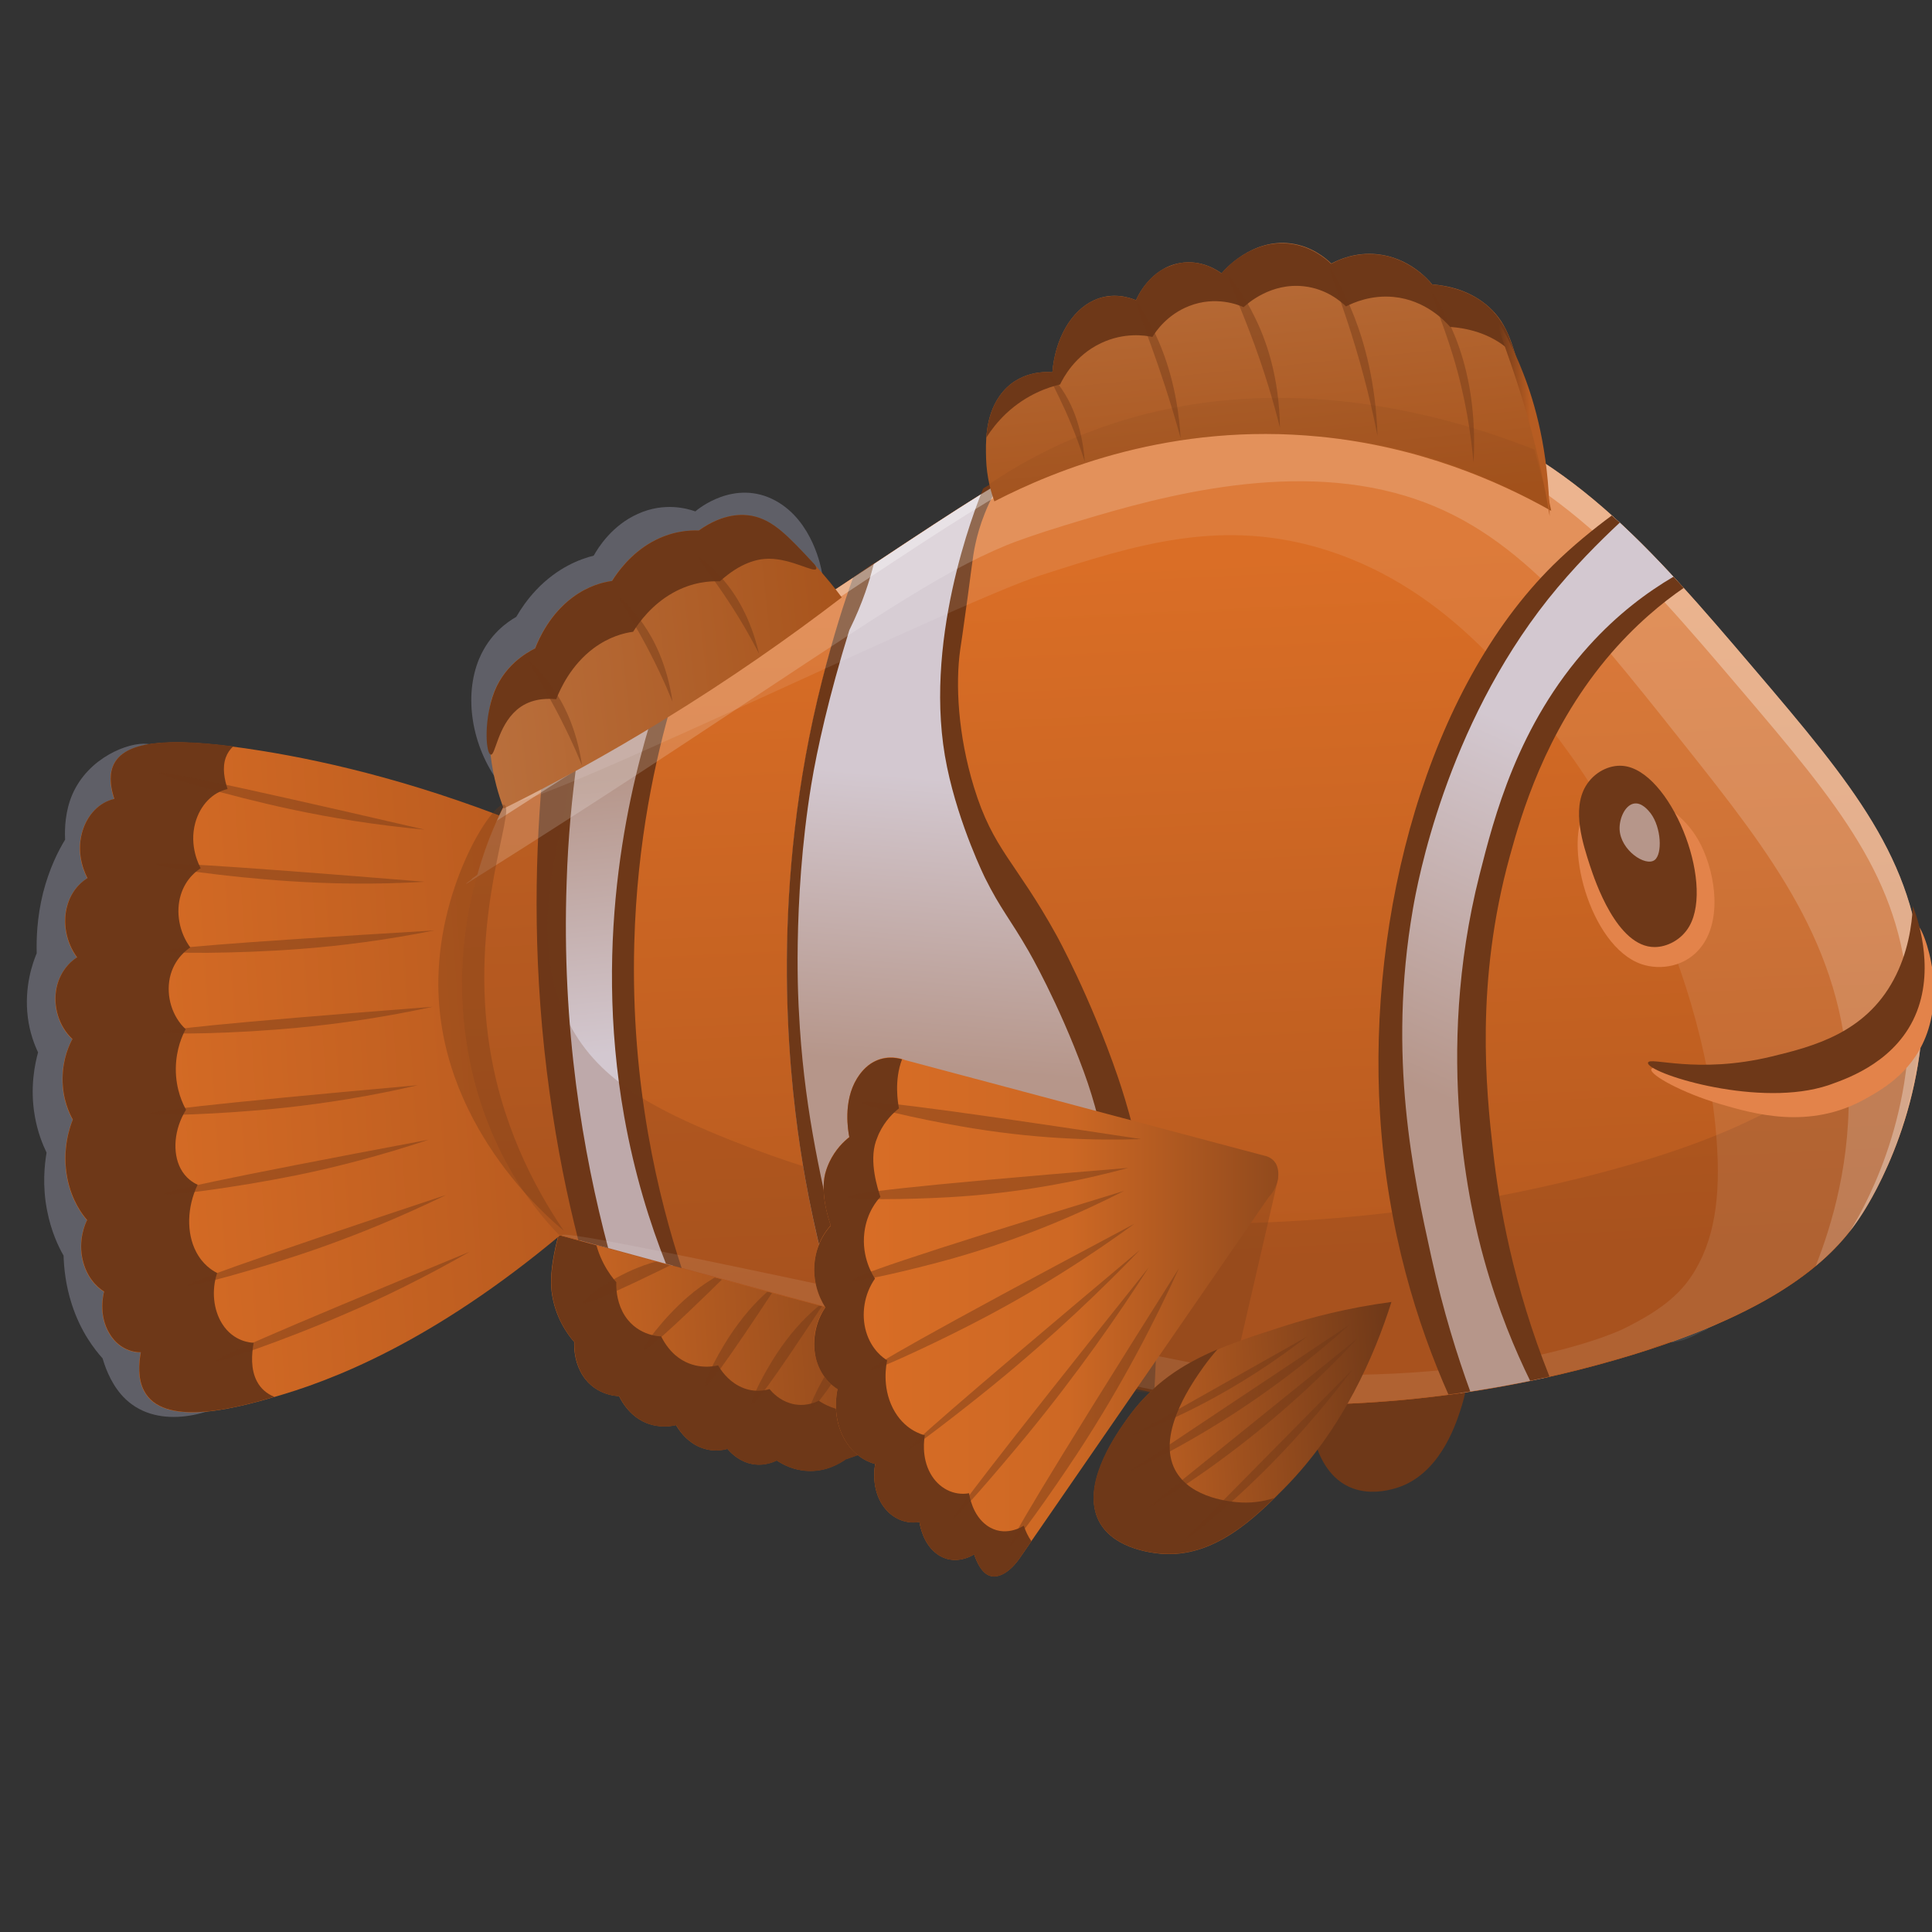 <?xml version="1.0" encoding="UTF-8"?> <!-- Generator: Adobe Illustrator 22.0.0, SVG Export Plug-In . SVG Version: 6.00 Build 0) --> <svg xmlns="http://www.w3.org/2000/svg" xmlns:xlink="http://www.w3.org/1999/xlink" id="Слой_1" x="0px" y="0px" viewBox="0 0 1000 1000" style="enable-background:new 0 0 1000 1000;" xml:space="preserve"><rect x="0" y="0" width="1000" height="1000" fill="#333333" stroke="none"/> <style type="text/css"> .st0{fill:url(#SVGID_1_);} .st1{fill:#6E3818;} .st2{opacity:0.44;fill:#6E3818;} .st3{fill:#5F5F67;} .st4{fill:url(#SVGID_2_);} .st5{fill:url(#SVGID_3_);} .st6{fill:url(#SVGID_4_);} .st7{fill:url(#SVGID_5_);} .st8{opacity:0.21;fill:#6E3818;} .st9{fill:url(#SVGID_6_);} .st10{opacity:0.27;fill:#6E3818;} .st11{opacity:9.000000e-02;fill:#FFFFFF;} .st12{opacity:0.17;fill:#FFFFFF;} .st13{opacity:0.32;fill:#FFFFFF;} .st14{fill:#E3834A;} .st15{fill:url(#SVGID_7_);} .st16{fill:url(#SVGID_8_);} .st17{fill:url(#SVGID_9_);} .st18{opacity:0.1;fill:#6B3918;} .st19{fill:url(#SVGID_10_);} .st20{fill:url(#SVGID_11_);} .st21{opacity:0.33;fill:#6E3818;} .st22{fill:url(#SVGID_12_);} .st23{fill:#B6968A;} </style> <g> <g> <linearGradient id="SVGID_1_" gradientUnits="userSpaceOnUse" x1="-250.804" y1="710.286" x2="9.449" y2="710.286" gradientTransform="matrix(0.998 -6.930000e-02 6.930000e-02 0.998 487.961 -35.534)"> <stop offset="0" style="stop-color:#CD6824"></stop> <stop offset="1" style="stop-color:#6E3818"></stop> </linearGradient> <path class="st0" d="M301.9,609.1c-9.6,16.3-13.4,30.9-15.1,39.9c-2.1,10.8-1.6,16.5-1.3,19.5c1.7,13.3,8.3,22.2,11.7,26.1 c-0.1,3,0.1,9.2,3.2,15.2c6.3,12.4,18.9,12.8,20,12.8c1.4,2.8,3.7,6.5,7.2,9.6c9.2,8.1,19.8,6,22.3,5.4c1.4,2.4,4.8,7.6,10.8,10.7 c7.2,3.7,13.6,2.2,15.8,1.6c1.6,1.9,5.2,5.6,10.6,7.3c7.1,2.2,12.8-0.3,14.9-1.3c3,2,8.6,5.1,16,5.4c9.6,0.5,16.7-3.9,19.7-6 c5.9-2,11.9-4.2,18.1-6.9c39.4-17.2,69.5-44.3,91.3-69.6C465.3,655.6,383.6,632.4,301.9,609.1z"></path> <path class="st1" d="M477.6,717.5c-6.1,2.7-12.2,5-18.1,6.9c-3,2.1-10.1,6.5-19.7,6c-7.4-0.4-13.1-3.4-16-5.4 c-2,1-7.8,3.5-14.9,1.3c-5.5-1.7-9-5.4-10.6-7.3c-2.2,0.6-8.6,2.2-15.8-1.6c-6-3.1-9.5-8.4-10.8-10.7c-2.5,0.6-13,2.7-22.3-5.4 c-3.5-3.1-5.8-6.8-7.2-9.6c-1.1,0-13.6-0.4-20-12.8c-3.1-6.1-3.3-12.3-3.2-15.2c-3.4-3.9-10-12.8-11.7-26.1 c-0.4-3-0.8-8.7,1.3-19.5c0.4-2,0.9-4.2,1.5-6.6c-2.7-0.8-5.4-1.5-8.1-2.3c-9.6,16.3-13.4,30.9-15.1,39.9 c-2.1,10.8-1.6,16.5-1.3,19.5c1.7,13.3,8.3,22.2,11.7,26.1c-0.1,3,0.1,9.2,3.2,15.2c6.3,12.4,18.9,12.8,20,12.8 c1.4,2.8,3.7,6.5,7.2,9.6c9.2,8.1,19.8,6,22.3,5.4c1.4,2.4,4.8,7.6,10.8,10.7c7.2,3.7,13.6,2.2,15.8,1.6c1.6,1.9,5.2,5.6,10.6,7.3 c7.1,2.2,12.8-0.3,14.9-1.3c3,2,8.6,5.1,16,5.4c9.6,0.5,16.7-3.9,19.7-6c5.9-2,11.9-4.2,18.1-6.9c39.4-17.2,69.5-44.3,91.3-69.6 c-2.2-0.6-4.5-1.3-6.7-1.9C522.8,692.4,502,706.9,477.6,717.5z"></path> <path class="st2" d="M329.5,656.4c10.7-4.4,20.2-5.8,27-6.2c-43.6,21.7-54.2,25.4-54.7,24.1C301.2,672.6,315,662.3,329.5,656.4z"></path> <path class="st2" d="M355.6,671.6c9.2-8,18-12.7,24.4-15.5c-36.7,36.2-46,43.5-46.8,42.4C332.3,697.2,343.2,682.4,355.6,671.6z"></path> <path class="st2" d="M382.1,685.2c7.6-10.3,15.3-17.2,21.2-21.6c-29.6,45.1-37.4,54.7-38.4,53.8 C363.8,716.3,371.8,699,382.1,685.2z"></path> <path class="st2" d="M406.2,694.7c7.6-10.3,15.3-17.2,21.2-21.6c-29.6,45.1-37.4,54.7-38.4,53.8 C387.9,725.9,395.9,708.6,406.2,694.7z"></path> <path class="st2" d="M436.2,698c7.6-10.3,15.3-17.2,21.2-21.6C427.8,721.4,420,731,419,730.2C417.9,729.1,425.9,711.8,436.2,698z"></path> </g> <g> <path class="st3" d="M76.1,385c-9.4-0.9-30.3,6.9-38.7,26.3c-3.6,8.5-4,17.2-3.7,23.3c-3.5,5.7-8.2,15-11.4,27.5 c-3.2,12.9-3.5,24-3.3,31.3c-2,4.8-6.6,17.3-4.6,33.2c1,7.9,3.4,14.1,5.3,18.1c-1.6,5.9-4.3,18.1-1.7,32.9c1.4,8.2,4,14.6,6.1,19 c-1,6-2.3,17,0.3,30.1c2.1,10.7,5.8,18.5,8.5,23.2c0.2,6.1,1,15.2,4.3,25.3c4.6,14.2,11.7,23.2,15.9,27.9 c1.9,6.5,5.4,14.9,11.9,21.1c17.5,16.6,46.1,7.3,57.4-1.1C181,679.4,127.3,389.8,76.1,385z"></path> <linearGradient id="SVGID_2_" gradientUnits="userSpaceOnUse" x1="-497.196" y1="564.521" x2="-229.923" y2="564.521" gradientTransform="matrix(0.998 -6.930000e-02 6.930000e-02 0.998 487.961 -35.534)"> <stop offset="3.247860e-02" style="stop-color:#DA6E26"></stop> <stop offset="0.997" style="stop-color:#B75A1F"></stop> </linearGradient> <path class="st4" d="M279.1,430.3c-59-24.5-108-35.9-143.2-41.6c-49.3-8-72.7-5.2-77.7,8.4c-2,5.5-0.7,11.7,0.9,16.5 c-7.8,1.7-14.2,8.3-16.7,17.4c-3.4,12.2,2.2,22.5,2.8,23.6c-1.7,1-7.7,5-10.3,13.7c-2.8,9-0.8,19.6,4.9,27.3 c-1.2,0.7-8.4,5.4-10.6,15.7c-2,9.6,1.2,20.1,8.2,26.6c-1.5,2.7-5,10-5.1,20.4c-0.1,10.9,3.8,18.6,5.3,21.3 c-1.4,3.4-5.8,15.5-2.8,30.5c2.3,11.5,7.7,18.6,10.2,21.5c-0.7,1.3-5,10.4-2.1,21.4c2.7,10.5,9.7,14.9,10.9,15.6 c-0.3,1-3.1,11.9,2.7,21.6c5.9,10.1,15.6,9.9,16.3,9.8c-1.1,6-1.6,13.8,1.7,20c10.4,19.8,50.7,8.1,71.8,1.8 c34-10.2,88.8-33.6,157.2-94.1C295.4,561.9,287.3,496.1,279.1,430.3z"></path> <path class="st1" d="M133,715c-3.3-6.2-2.8-14-1.7-20c-1.2,0-10.4-0.4-16.3-9.8c-4.6-7.3-5.6-17.4-2.6-26.3 c-2.6-1.3-7.5-4.4-10.9-11c-5.1-9.8-4.7-23.2,0.8-34.7c-2.3-1-6.2-3.4-8.8-8.3c-4.4-8.3-3.4-20.6,2.8-30.5 c-1.5-2.7-5.4-10.4-5.3-21.3c0.1-10.3,3.6-17.6,5.1-20.4c-7-6.5-10.2-17-8.2-26.6c2.2-10.2,9.4-14.9,10.6-15.7 c-5.7-7.7-7.7-18.3-4.9-27.3c2.7-8.7,8.7-12.7,10.3-13.7c-0.6-1.1-6.2-11.3-2.8-23.6c2.5-9,8.9-15.7,16.7-17.4 c-1.6-4.8-2.9-11-0.9-16.4c0.8-2.2,2.1-4.1,3.8-5.7c-38.8-5-57.9-1.5-62.4,10.7c-2,5.5-0.7,11.7,0.9,16.5 c-7.8,1.7-14.2,8.3-16.7,17.4c-3.4,12.2,2.2,22.5,2.8,23.6c-1.7,1-7.7,5-10.3,13.7c-2.8,9-0.8,19.6,4.9,27.3 c-1.2,0.7-8.4,5.4-10.6,15.7c-2,9.6,1.2,20.1,8.2,26.6c-1.5,2.7-5,10-5.1,20.4c-0.1,10.9,3.8,18.6,5.3,21.3 c-1.4,3.4-5.8,15.5-2.8,30.5c2.3,11.5,7.7,18.6,10.2,21.5c-0.7,1.3-5,10.4-2.1,21.4c2.7,10.5,9.7,14.9,10.9,15.6 c-0.3,1-3.1,11.9,2.7,21.6c5.9,10.1,15.6,9.9,16.3,9.8c-1.1,6-1.6,13.8,1.7,20c9.7,18.5,45.5,9.6,67.4,3.1 C138.1,721.4,135,718.8,133,715z"></path> <path class="st2" d="M82.2,399.9c0.2-1.1,25.3,3.5,137.5,29.5c-25.2-2.3-48.4-6.1-69.5-10.6C117.7,411.8,82,401.2,82.2,399.9z"></path> <path class="st2" d="M80.5,447.3c0.1-1.2,25.5-0.2,139.4,9.1c-25.2,1.5-48.7,1.1-70-0.3C116.9,454,80.4,448.7,80.5,447.3z"></path> <path class="st2" d="M85.4,492.2c0-1.2,25.3-3.8,139.3-10.6c-24.9,5-48.3,8-69.6,9.6C122.1,493.7,85.4,493.6,85.4,492.2z"></path> <path class="st2" d="M84.9,534.2c0-1.2,25.2-4.3,139.1-13.1c-24.9,5.4-48.2,8.8-69.4,10.8C121.6,535.1,84.9,535.6,84.9,534.2z"></path> <path class="st2" d="M77.2,576.5c-0.1-1.2,25.2-4.6,139-14.8c-24.8,5.8-48.1,9.4-69.3,11.7C114,576.9,77.3,577.9,77.2,576.5z"></path> <path class="st2" d="M84.2,618.1c-0.1-1.1,24.8-7,137.7-28.2c-24.4,8.1-47.3,14.1-68.4,18.4C120.8,614.9,84.3,619.5,84.2,618.1z"></path> <path class="st2" d="M96.6,665.5c-0.2-1.1,24-10.4,134.3-47c-23.5,11.4-45.8,20.5-66.3,27.7C132.8,657.3,96.9,666.8,96.6,665.5z"></path> <path class="st2" d="M111.3,704.6c-0.3-1.1,23.5-12.1,131.8-56.7c-22.9,13.1-44.7,23.8-64.9,32.4 C147,693.8,111.6,705.9,111.3,704.6z"></path> </g> <path class="st1" d="M759.5,681.7c1.3,8.1,3.3,26-2.9,46c-2.6,8.3-10,32.1-29.6,40.9c-2.5,1.1-23.2,9.9-37.3-5.3 c-7.9-8.5-11.7-22.3-10.5-33C682.1,705.6,714.2,684.8,759.5,681.7z"></path> <linearGradient id="SVGID_3_" gradientUnits="userSpaceOnUse" x1="96.35" y1="320.78" x2="87.653" y2="700.573" gradientTransform="matrix(0.998 -6.930000e-02 6.930000e-02 0.998 487.961 -35.534)"> <stop offset="3.247860e-02" style="stop-color:#DA6E26"></stop> <stop offset="0.997" style="stop-color:#B75A1F"></stop> </linearGradient> <path class="st5" d="M261.1,416.6c54.9-35,101.6-65.5,137.9-89.4c114-75.1,139.2-94.9,190.2-109.4c34.2-9.7,85.1-24.1,147.3-6.8 c73.5,20.5,118.2,72.8,170.9,134.7c52.2,61.2,83.3,98.8,87.5,159.3c4.6,66.2-26.3,115.8-30.8,122.9c-11.7,18.2-36.8,49.7-128,76 c-100,28.9-180.8,23.1-197.9,21.8c-29.3-2.4-51.5-6.3-229.2-54c-48.9-13.1-89.9-24.3-119.6-32.4c-8.5-8.6-39.5-42-48.1-100.6 C232,474.9,255.7,427.1,261.1,416.6z"></path> <linearGradient id="SVGID_4_" gradientUnits="userSpaceOnUse" x1="96.35" y1="320.78" x2="87.653" y2="700.573" gradientTransform="matrix(0.998 -6.930000e-02 6.930000e-02 0.998 487.961 -35.534)"> <stop offset="3.247860e-02" style="stop-color:#DA6E26"></stop> <stop offset="0.997" style="stop-color:#B75A1F"></stop> </linearGradient> <path class="st6" d="M261.1,416.6c54.9-35,101.6-65.5,137.9-89.4c114-75.1,139.2-94.9,190.2-109.4c34.2-9.7,85.1-24.1,147.3-6.8 c73.5,20.5,118.2,72.8,170.9,134.7c52.2,61.2,83.3,98.8,87.5,159.3c4.6,66.2-26.3,115.8-30.8,122.9c-11.7,18.2-36.8,49.7-128,76 c-100,28.9-180.8,23.1-197.9,21.8c-29.3-2.4-51.5-6.3-229.2-54c-48.9-13.1-89.9-24.3-119.6-32.4c-8.5-8.6-39.5-42-48.1-100.6 C232,474.9,255.7,427.1,261.1,416.6z"></path> <linearGradient id="SVGID_5_" gradientUnits="userSpaceOnUse" x1="-200.12" y1="651.968" x2="-207.75" y2="424.343" gradientTransform="matrix(0.998 -6.930000e-02 6.930000e-02 0.998 487.961 -35.534)"> <stop offset="0.374" style="stop-color:#D3C8D0"></stop> <stop offset="0.997" style="stop-color:#B6968A"></stop> </linearGradient> <path class="st7" d="M342.9,364c-17.8,11.6-37.1,24-57.6,37.2c-2.3,42.2-1.6,77.8,0,105.6c2,35.2,5.8,65.2,8.9,89.9 c2,15.9,4.1,31,6.3,45.4c14,3.8,30,8.2,47.8,13c-10.3-35-20.1-81.7-21.8-137.3C324.3,454.8,333.2,402,342.9,364z"></path> <path class="st1" d="M298.8,392.5c-6,3.8-12.1,7.8-18.3,11.7c-3.8,43.6-4.7,99,4,161.6c3.8,27.9,9,53.3,14.8,76 c4.9,1.3,10.1,2.8,15.5,4.2c-13-48.9-24.2-113.8-21.5-189.5C294,433.6,296.1,412.2,298.8,392.5z"></path> <path class="st1" d="M323.1,578c5.3,29.7,13.3,55.2,21.6,76.1c2.7,0.7,5.4,1.5,8.1,2.2c-11.6-35.3-26.5-94.2-24.5-168 c1.4-52.8,11-95.9,19.8-125.8c-2,0.6-4,1.2-6,1.8c-1.1,0.7-2.1,1.4-3.2,2.1C326.8,404.2,306.3,483.6,323.1,578z"></path> <path class="st8" d="M994.9,504c-2.6,3.8-6.6,9.3-11.7,15.6c-35.2,43.4-80.2,68.6-161.9,89.3c-67.8,17.2-123.2,21.6-156.9,23.4 c-73.3,3.8-181.9,2-296.3-46.3c-36.5-15.4-64.4-31.6-77.5-65.1c-20.3-51.9,9.7-107.4,2.8-124.8c-10.4,6.7-21.2,13.6-32.3,20.6 c-5.5,10.5-29.2,58.4-19.8,121.9c8.6,58.6,39.6,92,48.1,100.6c29.7,8.1,70.7,19.3,119.6,32.4c177.7,47.7,199.9,51.7,229.2,54 c17.1,1.4,97.9,7.1,197.9-21.8c92-26.6,116.9-58.4,128-76C991.9,584.1,995.1,532.7,994.9,504z"></path> <linearGradient id="SVGID_6_" gradientUnits="userSpaceOnUse" x1="3.166" y1="352.113" x2="-33.643" y2="588.465" gradientTransform="matrix(0.998 -6.930000e-02 6.930000e-02 0.998 487.961 -35.534)"> <stop offset="0.374" style="stop-color:#D3C8D0"></stop> <stop offset="0.997" style="stop-color:#B6968A"></stop> </linearGradient> <path class="st9" d="M561.9,708.8c8.4-16.9,20.9-47.5,21.8-87.2c0.8-35.8-8.1-62.2-15.7-84c-30.7-88-81.8-119.4-76.4-156.3 c0.8-5.3-4.6-31.3,3.5-66.2l0,0c5.2-31.5,14.6-51.4,22.3-65.1c-19.3,11.6-42.7,27.1-75.3,48.8c-4.6,12.6-10.7,30.8-16.4,53.3 c-27.1,106.6-17.9,199.1-11.6,241.4c3.1,20.6,8.4,49.4,18.4,83c1.5,0.8,3,1.6,4.5,2.5c51.4,13.7,87.8,23.2,114.7,29.9 C555.1,708.9,558.5,708.8,561.9,708.8z"></path> <path class="st1" d="M431.9,640.5c-7.7-33.6-16.1-69.9-18.4-117.3c0,0-3.7-55.1,6.4-117c3-18.2,9.1-45.8,19.7-80v0 c7.2-14.6,10.7-26.4,12.8-34.8c-3.6,2.4-6.9,4.9-10.8,7.5c-4.6,12.6-10.4,30.8-16.1,53.3c-27.1,106.6-17.7,199.1-11.4,241.4 c3.1,20.6,8.5,49.4,18.5,83c1.5,0.8,3,1.6,4.6,2.5c1.7,0.5,3.4,0.9,5.1,1.3C439.4,670.9,435.7,657.2,431.9,640.5z"></path> <path class="st1" d="M597.4,720.9c5.3-80-8.9-134.5-18.9-163.8c-14.3-41.6-31.6-72.9-31.6-72.9c-21.3-38.6-32.8-44.2-42.8-76.8 c-8.3-27.1-9.6-53.4-7.1-71.1c0.1-1,0.2-1.2,1-6.7c5.1-35.6,5.2-40.6,6.9-48.2c1.9-8.8,5.9-21.2,15.1-35.2 c-3.6,2.1-7.2,4.3-11.1,6.6c-4.4,10.9-32,80.7-18.7,144.3c6.3,30.4,19.7,57.4,19.7,57.4c7.9,15.9,12.9,21.1,22.5,37.8 c0,0,15.4,26.5,28.6,62.5c22.7,61.7,20.2,143.6,19.5,162.6C586.9,718.7,592.5,719.9,597.4,720.9z"></path> <path class="st10" d="M593.9,620.8c-24.7,20.5-36.9,60-37.3,94.1c19.9,4.2,30.5,5.4,42.2,6.3c5.7,0.5,18.5,1.4,36.8,1.4 c8.7-37.7,17.4-75.4,26.1-113.1C652.1,606.6,620.4,598.8,593.9,620.8z"></path> <path class="st11" d="M995,504.9c-4.2-60.4-35.3-98.1-87.5-159.3c-52.7-61.8-97.4-114.2-170.9-134.7 c-62.2-17.3-113.1-2.9-147.3,6.8c-51,14.5-76.2,34.2-190.2,109.4c-35.7,23.5-81.5,53.4-135.2,87.7c3.5,8.6,230-102.6,275-117.1 c48.5-15.6,94-30.3,148.5-12.7c63.5,20.5,101.3,72.6,125.3,105.6c4.2,5.7,65.3,89.9,75.3,193.3c3,31.3,0.4,54.7-10.3,73.1 c-6.7,11.5-16.2,20.4-37.6,30.9c0,0-63.6,31.2-193.6,22.1c-1.7-0.1-3.1-0.2-4.3-0.3c-29.3-2.4-351-76-351.5-70.3 c29.6,8.1,70.2,19.1,118.4,32.1c177.7,47.7,199.9,51.7,229.2,54c17.1,1.4,97.5,7.1,197.5-21.7c8.1-2.3,16.2-4.7,22.3-7.1v0 c0,0,0.5-0.1,0.5-0.1c2.1-0.7,4.4-1.5,6.4-2.2c0.2-0.1,0.6,0.5,0.8,0.5c2-0.7,4.2-0.8,6.1-1.5c0.1-0.1,0.3-0.1,0.5-0.2 c4-1.4,7.6-3.7,11.2-5.1c0.2-0.1,0.2-0.5,0.4-0.5c1.7-0.7,3.3-1.6,4.9-2.3c0.3-0.1,0.5-0.3,0.7-0.4c1.6-0.7,3.1-1.4,4.6-2.1 c0.2-0.1,0.5-0.2,0.7-0.3c1.5-0.7,3-1.4,4.5-2.1c0.1-0.1,0.3-0.1,0.4-0.2c41.3-20,56.2-39.8,64.2-52.3c0.8-1.3,2.4-3.9,4.6-7.7 c0.1-0.2,0.2-0.4,0.3-0.5c0.5-1,1.1-2,1.7-3.1c0.2-0.4,0.4-0.8,0.6-1.2C981.7,595.4,998.4,554.9,995,504.9z"></path> <g> <path class="st12" d="M995,504.9c-4.2-60.4-35.3-98.1-87.5-159.3c-52.7-61.8-97.4-114.2-170.9-134.7 c-62.2-17.3-113.1-2.9-147.3,6.8c-51,14.5-76.2,34.2-190.2,109.4c-36.3,23.9-83,54.4-137.9,89.4c-2.5,4.8-8.9,17.6-14.1,36.2 c0,0,0-0.1,0-0.1c-0.1,0.5-2.7,1.9-2.9,2.4c-0.2,0.5-3,2-2.9,2.5l0,0c47.2-29.6,86.1-54.9,117.1-75.4c91-60,126.6-85.1,162.8-100 c4.4-1.8,15.5-5.8,29.3-10c40.6-12.4,109-33.3,171-17.1c58.6,15.3,93.4,58.8,150.4,130.6c45.5,57.2,81.7,103.9,84.8,173.4 c1.8,41.3-8.6,75.3-16.9,96.3c12.9-10.7,19.9-20.3,24.4-27.6c0.8-1.3,2.5-3.9,4.6-7.7c0.1-0.2,0.2-0.4,0.3-0.5 c0.5-1,1.1-2,1.7-3.1c0.2-0.4,0.4-0.8,0.6-1.2C981.7,595.4,998.4,554.9,995,504.9z"></path> </g> <path class="st13" d="M907.5,345.7c-52.7-61.8-97.4-114.2-170.9-134.7c-62.2-17.3-113.1-2.9-147.3,6.8 c-51,14.5-76.2,34.2-190.2,109.4c-36.3,23.9-83,54.4-137.9,89.4c-0.9,1.7-2.3,4.5-4,8.2c53.5-34.1,99.1-63.9,134.6-87.3 c114-75.1,139.2-94.9,190.2-109.4c34.2-9.7,85.1-24.1,147.3-6.8c73.5,20.5,118.2,72.8,170.9,134.7c52.2,61.2,83.3,98.8,87.5,159.3 c4.5,64.7-24.9,113.6-30.4,122.3c2.8-3.5,5-6.8,6.9-9.8c4.5-7.1,35.3-56.7,30.8-122.9C990.8,444.5,959.7,406.9,907.5,345.7z"></path> <path class="st14" d="M991.1,478.1c-2.5,0.5-1,11.2-5.2,24.4c-4.3,13.5-12,21.6-16.3,26c-14.1,14.2-29.6,17.1-51.2,21.2 c-3.7,0.7-15.8,2.8-31.8,3.3c-20.5,0.6-31.4-1.9-31.9,0.5c-0.6,3.1,16.6,12.3,34.8,17.7c18,5.3,47.1,14,76.5-2.7 c8.7-4.9,25.4-14.3,32.1-35.7c4.3-13.6,2.7-26.5,2.2-30.2C998.7,490.4,993.9,477.6,991.1,478.1z"></path> <g> <linearGradient id="SVGID_7_" gradientUnits="userSpaceOnUse" x1="-68.976" y1="825.772" x2="171.37" y2="825.772" gradientTransform="matrix(1 -7.000000e-04 7.000000e-04 1 489.757 -144.035)"> <stop offset="3.247860e-02" style="stop-color:#DA6E26"></stop> <stop offset="0.549" style="stop-color:#CD6824"></stop> <stop offset="1" style="stop-color:#914A1D"></stop> </linearGradient> <path class="st15" d="M468.5,548.7c61.9,16.5,123.8,33,185.6,49.4c1,0.2,4.4,0.9,6.3,4.2c2.5,4.5,1.3,12.1-3.7,17.3 c-42.9,62.2-85.9,124.5-128.8,186.7c-4.7,6.8-10.6,10.8-15.5,9.3c-4.2-1.4-6.7-6.8-8.2-11.1c-0.5,0.3-10,6.5-19.2-0.2 c-7.4-5.4-8.9-15.2-9.1-16.6c-7.9,1.4-15.7-2.5-20-10.2c-4.8-8.6-3.2-18.1-2.9-19.8c-1.5-0.4-10.9-2.8-16.6-14.1 c-5.7-11.3-3.3-22.8-2.9-24.7c-1.7-1-8.1-5.3-10.9-14.8c-2.7-9.2-0.9-19.7,4.6-27.5c-1-1.5-7.1-10.9-5.5-23.9 c1.3-10.6,6.8-16.8,8.3-18.4c-1.3-3.9-6-18.1-2.3-28.9c0.7-2,1.6-4,1.6-4c3.2-6.7,7.5-10.7,10.3-12.9c-0.6-3-3.4-18.4,4-30.4 c1-1.5,3.2-5.1,7.2-7.7C458.7,545.2,466.6,547.9,468.5,548.7z"></path> <path class="st1" d="M529.9,789.7c-0.5,0.3-10,6.5-19.2-0.2c-7.4-5.4-8.9-15.2-9.1-16.6c-7.9,1.4-15.7-2.5-20-10.2 c-4.8-8.6-3.2-18.1-2.9-19.8c-1.5-0.4-10.9-2.8-16.6-14.1c-5.7-11.3-3.3-22.8-2.9-24.7c-1.7-1-8.1-5.3-10.9-14.8 c-2.7-9.2-0.9-19.7,4.6-27.5c-1-1.5-7.1-10.9-5.5-23.9c1.3-10.6,6.8-16.8,8.3-18.4c-1.3-3.9-6-18.1-2.3-28.9c0.7-2,1.6-4,1.6-4 c3.2-6.7,7.5-10.7,10.3-12.9c-0.5-2.6-2.6-14.5,1.6-25.4c-3.1-0.9-9.6-2-16.1,2.2c-3.9,2.6-6.2,6.1-7.2,7.7 c-7.4,11.9-4.6,27.4-4,30.4c-2.8,2.2-7.1,6.2-10.3,12.9c0,0-1,2.1-1.6,4c-3.7,10.8,1,25.1,2.3,28.9c-1.5,1.6-7,7.9-8.3,18.4 c-1.6,13,4.5,22.4,5.5,23.9c-5.4,7.8-7.2,18.4-4.6,27.5c2.8,9.5,9.2,13.8,10.9,14.8c-0.4,1.9-2.8,13.4,2.9,24.7 c5.7,11.3,15,13.7,16.6,14.1c-0.3,1.6-2,11.2,2.9,19.8c4.3,7.7,12.1,11.6,20,10.2c0.2,1.4,1.7,11.2,9.1,16.6 c9.2,6.7,18.7,0.5,19.2,0.2c1.5,4.4,4,9.8,8.2,11.1c4.9,1.6,10.8-2.5,15.5-9.3c2-2.9,4-5.8,6-8.7 C532.1,795.4,530.8,792.3,529.9,789.7z"></path> <path class="st2" d="M446,570.7c0.2-1.6,26.2,0.8,144.7,18.9c-24.5,0.8-56.6-0.1-93.8-6.7C475.7,579.3,445.8,572.4,446,570.7z"></path> <path class="st2" d="M439,619.5c-0.1-1.6,25.8-5.3,145-15c-24,6.5-55.6,13.1-93.1,15.2C469.5,620.9,439.1,621.2,439,619.5z"></path> <path class="st2" d="M441.2,662.6c-0.3-1.5,24.7-10.8,140.6-46.2c-22.7,11.6-52.9,24.9-89.5,35.2 C471.5,657.4,441.5,664.3,441.2,662.6z"></path> <path class="st2" d="M450.7,709c-0.4-1.3,23.8-15.7,136.5-75.6c-22.2,16.2-51.7,35.6-87.8,53.8C480,697.1,451.1,710.4,450.7,709z"></path> <path class="st2" d="M470.3,750.1c-0.5-0.9,20.6-19.9,119.8-103.2c-19.3,20-44.6,44.4-75.7,69.8 C496.7,731.1,470.8,751,470.3,750.1z"></path> <path class="st2" d="M493.3,786.1c-0.6-0.8,17-24.6,101.3-130.1c-15.6,24.3-36.5,54.5-63.1,86.9 C516.4,761.3,494.1,787,493.3,786.1z"></path> <path class="st2" d="M522.8,800.1c-1-1,14-27.3,87.4-143.6c-12,26.4-29.1,60-52.7,96C544,773,523.9,801.2,522.8,800.1z"></path> </g> <g> <linearGradient id="SVGID_8_" gradientUnits="userSpaceOnUse" x1="374.649" y1="356.887" x2="231.934" y2="628.996" gradientTransform="matrix(0.998 -6.930000e-02 6.930000e-02 0.998 487.961 -35.534)"> <stop offset="0.374" style="stop-color:#D3C8D0"></stop> <stop offset="0.997" style="stop-color:#B6968A"></stop> </linearGradient> <path class="st16" d="M823,345.1c14.6-18.9,30.2-33.2,45.4-44.1c-11.1-12.1-22.3-23.5-33.9-34c-14,11.5-28,25.5-41.3,42.8 c-46.4,59.8-58.9,124-64.2,151.5c-18.4,94.7,0.5,171,7.6,199.7c5.1,20.6,11.6,40.7,19.3,60c13.7-2,28.1-4.5,43.3-7.8 c-9.5-21.4-17.2-43.8-23-67.2c-6.2-25.1-22.8-91.7-7-172.8C773.7,449.8,784.4,394.9,823,345.1z"></path> <path class="st1" d="M831.3,341.2c14.9-17.9,29.6-29.6,40.2-36.9c-1.8-1.9-3.5-3.9-5.3-5.8c-13.6,8-28.9,19.3-43.7,35.7 c-37.1,41-49.2,89.1-56.7,118.6c-23.8,94.1-4.6,174.1,2.3,198.9c7.3,26.4,16.3,47.5,23.9,63c3.3-0.7,6.6-1.4,10-2.2 c-18.8-47.1-26.1-89-29.2-116.8c-3.6-31.6-9.3-87.4,8.7-152.6C787.4,421.7,799.5,379.6,831.3,341.2z"></path> <path class="st1" d="M834.3,266.8c-9.4,6.9-20.6,16-30.4,25.7c-64.7,64-96,180.3-89.6,284.3c3.7,60,19.5,109.2,35.4,145 c3.7-0.5,7.5-1,11.3-1.6c-6.6-18.1-14-41.5-20.1-69.4c-9.3-42.3-22.8-103.9-9.6-180.2c2.4-14,17.1-93.9,70-160.5 c13-16.3,26.7-29.9,37.1-39.6C837,269.3,835.7,268.1,834.3,266.8z"></path> </g> <g> <linearGradient id="SVGID_9_" gradientUnits="userSpaceOnUse" x1="154.367" y1="208.601" x2="163.646" y2="359.384" gradientTransform="matrix(0.999 -3.780000e-02 3.780000e-02 0.999 480.9 -86.939)"> <stop offset="0" style="stop-color:#B96F3C"></stop> <stop offset="0.997" style="stop-color:#A8541C"></stop> </linearGradient> <path class="st17" d="M789.6,203.9c-6.1-25.5-9.3-36.1-18.6-44.7c-9.9-9.1-21.9-11.4-29.7-12c-2.4-2.9-12.2-13.9-28.4-15.6 c-11.3-1.2-20,2.8-23.8,4.8c-3.1-3-10.3-9-21-10.4c-20.2-2.6-34.4,13.8-35.8,15.5c-1.9-1.4-10.4-7.4-21.8-5.3 c-15.4,2.8-22,18-22.5,19.2c-3.3-1.4-12.1-4.4-21.7,0c-11.9,5.4-20.2,20-21.6,37.3c-2-0.2-17.7-1.6-27.4,12.4 c-7.6,10.8-7.1,24.6-6.9,32.3c0.3,9.8,2.6,17.4,4.3,22.1c31.6-16.3,91.9-41,168.3-33.5c51.8,5.1,92.9,23.2,119.9,38.4 C798.2,241.3,793.7,221,789.6,203.9z"></path> <path class="st1" d="M632.2,141.5c-1.9-1.4-10.4-7.4-21.8-5.3h0c-2.9,0.7-5.5,1.7-7.9,2.8c-9.8,5.3-14.1,15.4-14.5,16.4 c-2.2-0.9-6.9-2.6-12.7-2.2c-1.2,0.1-2.5,0.3-3.9,0.5c-1.7,0.4-3.4,0.9-5.1,1.7c-11.9,5.4-20.2,20-21.6,37.3 c-2-0.2-17.7-1.6-27.4,12.4c-4.7,6.7-6.3,14.6-6.8,21.4c2.5-3.9,5.8-8.2,10.1-12.3c10.9-10.3,22.5-13.9,28.1-15.2 c1.6-3.3,7.6-15,21.2-21.4c12-5.7,22.8-4,26.6-3.2c1.8-3,7.7-11.6,19-16c13.7-5.4,25.6-0.6,28.2,0.6c1.9-1.8,14.1-12.8,31.3-10.8 c11.5,1.3,19,7.8,21.7,10.4c3.9-2,13-6,24.6-4.9c16.7,1.6,26.8,12.7,29.3,15.5c8,0.6,20.4,2.9,30.6,12c1.2,1.1,2.3,2.2,3.4,3.4 c0-0.1,0-0.1-0.1-0.2c-0.1-0.4-0.2-0.7-0.3-1c-0.2-0.6-0.4-1.2-0.6-1.8c-0.1-0.3-0.2-0.7-0.3-1c-0.3-0.8-0.5-1.6-0.8-2.4 c-0.1-0.2-0.2-0.5-0.3-0.7c-0.2-0.6-0.4-1.2-0.6-1.7c-0.1-0.3-0.2-0.6-0.3-0.8c-0.2-0.6-0.5-1.2-0.7-1.8c-0.1-0.2-0.1-0.3-0.2-0.5 c-0.3-0.6-0.6-1.3-0.9-1.9c-0.1-0.2-0.2-0.4-0.3-0.6c-0.3-0.5-0.5-1-0.8-1.4c-0.1-0.2-0.2-0.3-0.3-0.5c-0.3-0.6-0.7-1.2-1.1-1.7 c-0.1-0.2-0.2-0.3-0.3-0.5c-0.3-0.4-0.6-0.9-0.9-1.3c-0.1-0.1-0.2-0.3-0.3-0.4c-0.4-0.5-0.8-1.1-1.2-1.6c-0.1-0.1-0.2-0.2-0.3-0.3 c-0.4-0.4-0.8-0.9-1.1-1.3c-0.1-0.1-0.3-0.3-0.4-0.4c-0.5-0.5-1-1-1.5-1.5c-6.8-6.3-14.6-9.3-21.4-10.8c-1.2-0.3-2.4-0.5-3.6-0.7 c-1.1-0.2-2.1-0.3-3.1-0.4c-0.6-0.1-1.1-0.1-1.7-0.2c-0.6-0.7-1.6-1.9-3-3.3c-0.1-0.1-0.2-0.2-0.3-0.3c-0.7-0.7-1.5-1.4-2.4-2.1 c-0.5-0.4-1-0.8-1.5-1.2c-4.9-3.7-12-7.7-21.1-8.6c-2.1-0.2-4.1-0.3-6.1-0.2c-3.2,0.2-6.1,0.7-8.7,1.4c-1.5,0.4-2.9,0.9-4.2,1.4 c-0.8,0.3-1.6,0.6-2.3,1c-1,0.5-1.9,0.9-2.6,1.3c-3-2.9-10.3-9-21-10.4c-0.9-0.1-1.7-0.2-2.6-0.2 C646.6,124.8,633.5,139.8,632.2,141.5z"></path> <path class="st18" d="M533.8,237.4c-7.7,4.1-14.9,8.6-21.8,13.2c0.8,3.6,1.8,6.6,2.6,8.9c31.6-16.3,91.9-41,168.3-33.5v0 c53.6,4.5,94.8,23.7,119.9,38.4c-3.5-12.2-6.3-22.7-8.6-31.7C737.3,210.1,633.2,183.8,533.8,237.4z"></path> <path class="st2" d="M688.3,138.5c-0.8,0.4,4.9,14.6,10.8,33.1c7,22,11.3,40.7,13.9,54c-0.9-27.2-6.6-47.7-12-61.6 C695.9,151.1,689.1,138.1,688.3,138.5z"></path> <path class="st2" d="M741.1,151.3c-0.9,0.4,5.5,15,10.8,32.3c6.8,22.2,9.5,41.7,10.8,55.8c1.7-30.6-4.3-52.1-9.5-65.1 C748.5,162.8,741.9,150.9,741.1,151.3z"></path> <path class="st2" d="M636.1,143.2c-1,0.6,4.7,12.7,10.6,28.2c7.8,20.3,12.7,37.6,15.8,49.9c-0.4-26.6-7.2-45.4-13.1-57.3 C644.3,153.5,637,142.6,636.1,143.2z"></path> <path class="st2" d="M588.3,156.6c-0.8,0.4,3.4,10.9,7.7,22.8c4.2,11.6,9.6,27.6,15.1,47.3c-1.6-25.3-7.9-42.9-13.3-54.2 C594.4,165.6,589.1,156.1,588.3,156.6z"></path> <path class="st2" d="M542.8,193.4c-0.6,0.4,2.9,7.1,5.7,12.9c3.6,7.4,8.4,18.3,13,32.7c-1.5-19.2-7.3-30.8-11.9-37.6 C547.6,198.5,543.4,192.9,542.8,193.4z"></path> <linearGradient id="SVGID_10_" gradientUnits="userSpaceOnUse" x1="284.26" y1="315.179" x2="307.755" y2="315.179" gradientTransform="matrix(0.999 -3.780000e-02 3.780000e-02 0.999 480.9 -86.939)"> <stop offset="3.247860e-02" style="stop-color:#6E3818"></stop> <stop offset="0.648" style="stop-color:#B65C22"></stop> </linearGradient> <path class="st19" d="M775,166.5c-0.9,0.6,5.9,17.2,12.3,37.9c8.2,26.2,12.5,48.4,14.8,62.8c-0.6-34.2-7.6-58.4-13.6-73.8 C783.3,179.8,775.9,165.9,775,166.5z"></path> </g> <g> <g> <path class="st3" d="M425.5,296.6c-0.4-2.3-4.7-26.8-24-37.4c-21.4-11.7-40.7,4.7-41.6,5.5c-4-1.4-15.9-5-29.8,1.3 c-13.2,5.9-20.4,17.3-22.8,21.6c-6.9,1.7-18.8,6.1-29.9,17.9c-4.4,4.7-7.7,9.5-10.2,13.8c-4.6,2.6-13.8,8.9-19.2,21.7 c-8,19.2-4,45,10.4,64.4C314.1,369,369.8,332.8,425.5,296.6z"></path> <g> <linearGradient id="SVGID_11_" gradientUnits="userSpaceOnUse" x1="-279.759" y1="302.206" x2="-90.179" y2="302.206" gradientTransform="matrix(0.994 -0.108 0.108 0.994 494.998 19.728)"> <stop offset="0" style="stop-color:#B96F3C"></stop> <stop offset="0.997" style="stop-color:#A8541C"></stop> </linearGradient> <path class="st20" d="M435.7,309.2c-3.3-4.4-8.2-10.7-14.6-17.5c-13.4-14.4-21.1-22.6-32-24.7c-4.4-0.8-14.4-1.7-27.5,7.6 c-4.8-0.2-14.1,0.2-24.4,6c-11,6.2-17.5,15.4-20.5,20.1c-4.6,0.6-12.3,2.5-20.4,8.5c-11.7,8.7-17.3,21-19.4,26.4 c-4.2,2.1-17,9.1-22.1,25.2c-3.2,10-2.1,19.5-0.9,29.8c1.4,12.1,4.4,21.6,6.8,27.9c26.2-13,53.9-28.1,82.8-45.9 C377.4,351.8,408.2,330.3,435.7,309.2z"></path> <path class="st1" d="M287.9,361.9c2.1-5.4,7.7-17.7,19.4-26.4c8.1-6,15.8-7.9,20.4-8.5c3-4.8,9.5-13.9,20.5-20.1 c10.3-5.8,19.5-6.2,24.4-6c10.7-9.7,19.5-11.7,25.4-11.7c11.8,0,23.6,7.5,24.5,5.2c0.3-0.8-0.8-2.2-1.3-2.7 c-13.4-14.4-21.1-22.6-32-24.7c-4.4-0.8-14.4-1.7-27.5,7.6c-4.8-0.2-14.1,0.2-24.4,6c-11,6.2-17.5,15.4-20.5,20.1 c-4.6,0.6-12.3,2.5-20.4,8.5c-11.7,8.7-17.3,21-19.4,26.4c-4.2,2.1-17,9.1-22.1,25.2c-4.5,14-3.3,29.2-0.9,29.8 c2.4,0.6,3.5-14.5,13.4-23.1C273.7,362,281.5,361.3,287.9,361.9z"></path> </g> </g> <path class="st2" d="M361.5,288.3c-0.6,0.7,5.4,8,12.1,17.8c8.8,12.8,15.1,24.1,19.3,32.3c-4.5-19.1-12.3-31.1-18.5-38.3 C369,293.8,362.1,287.6,361.5,288.3z"></path> <path class="st2" d="M320.9,309.5c-0.7,0.6,4.7,8.7,10.6,19.2c7.7,13.8,13.1,25.9,16.6,34.5c-2.9-19.6-9.7-32.4-15.3-40.4 C328,315.9,321.6,308.9,320.9,309.5z"></path> <path class="st2" d="M274.1,342.6c-0.7,0.6,4.7,8.7,10.6,19.2c7.7,13.8,13.1,25.9,16.6,34.5c-2.9-19.6-9.7-32.4-15.3-40.4 C281.1,349,274.7,342,274.1,342.6z"></path> </g> <path class="st21" d="M261.1,416.6c-5.3-2.5-33.4,39.5-34.2,90.2c-1.2,74.5,57,123.7,64.9,130.2c-15.7-23.1-33.3-56.7-39.1-100.1 C243.9,471.3,266.8,419.3,261.1,416.6z"></path> <g> <g> <linearGradient id="SVGID_12_" gradientUnits="userSpaceOnUse" x1="21.702" y1="784.993" x2="182.466" y2="784.993" gradientTransform="matrix(0.998 -6.930000e-02 6.930000e-02 0.998 487.961 -35.534)"> <stop offset="0" style="stop-color:#CD6824"></stop> <stop offset="1" style="stop-color:#6E3818"></stop> </linearGradient> <path class="st22" d="M720.2,673.9c-8.7,27.5-24.9,65.4-55.3,96.3c-15,15.2-36.5,36.5-64.2,34c-3.9-0.4-27.2-2.5-33.2-20 c-6.3-18.6,10.9-42.6,16.2-50.1c19.9-27.8,46.4-36.7,80.6-47.6C678.6,681.9,697.5,676.9,720.2,673.9z"></path> <path class="st1" d="M640,777.5c-3.9-0.4-27.2-2.5-33.2-20c-6.3-18.6,10.9-42.6,16.2-50.1c2.3-3.2,4.7-6.2,7.2-9 c-18.4,7.8-33.8,17.8-46.6,35.6c-5.4,7.5-22.6,31.5-16.2,50.1c6,17.5,29.3,19.7,33.2,20c24.6,2.3,44.3-14.3,58.9-28.7 C653.5,777.3,647,778.2,640,777.5z"></path> </g> <path class="st2" d="M583.6,762.2c38.3-25.5,76.6-51.1,115-76.6c-19.6,17.6-43.2,36.1-71,53C612.2,748,597.5,755.8,583.6,762.2z"></path> <path class="st2" d="M593.4,781c36.4-29.4,72.9-58.9,109.3-88.3c-18.3,19.6-40.6,40.4-67.1,60.2C621,763.9,606.8,773.2,593.4,781z "></path> <path class="st2" d="M610.4,799.7c29.9-30.3,59.8-60.6,89.7-90.9c-14.7,19.4-32.7,40.5-54.6,61.1 C633.4,781.3,621.6,791.2,610.4,799.7z"></path> <path class="st2" d="M585.5,743.2c30.3-17.1,60.6-34.2,90.9-51.3c-15.7,12.2-34.5,24.8-56.4,36 C607.9,734.1,596.3,739.1,585.5,743.2z"></path> </g> <path class="st1" d="M853,550.1c0.5-3.5,25,6.2,64.2-3.3c21.4-5.2,48.1-12.1,62.9-39.6c7.5-13.9,9.5-28.4,10-38.2 c2,5.1,11.3,30.7,2.1,54.5c-9.8,25.4-35.2,34.4-44.1,37.6c-0.4,0.2-2.5,0.9-5,1.6C906.8,572.8,852.3,555.2,853,550.1z"></path> <g> <path class="st14" d="M821.5,417.7c-13.1,17.2,1.2,72,28,81.3c9.8,3.4,23.5,1.5,31.5-9.5c11-15.1,6.2-40.4-2-54.8 C864.7,409.9,832.1,403.7,821.5,417.7z"></path> <path class="st1" d="M820.7,407c-7.2,12.3-1.3,30.1,2.3,41.2c2.5,7.5,13.9,42,33.4,42c6.2,0,13.8-3.5,18-10.8 c13.2-23.2-10.1-81-34.5-83C832.9,395.8,825,399.7,820.7,407z"></path> <path class="st23" d="M845.4,416c-4.5,1.1-7.3,7.9-7.1,13.2c0.4,10.9,13.5,19.6,18.2,15.9c4-3.2,3.4-16.7-2.1-24.1 C853.5,419.9,849.8,414.9,845.4,416z"></path> </g> </g> </svg> 